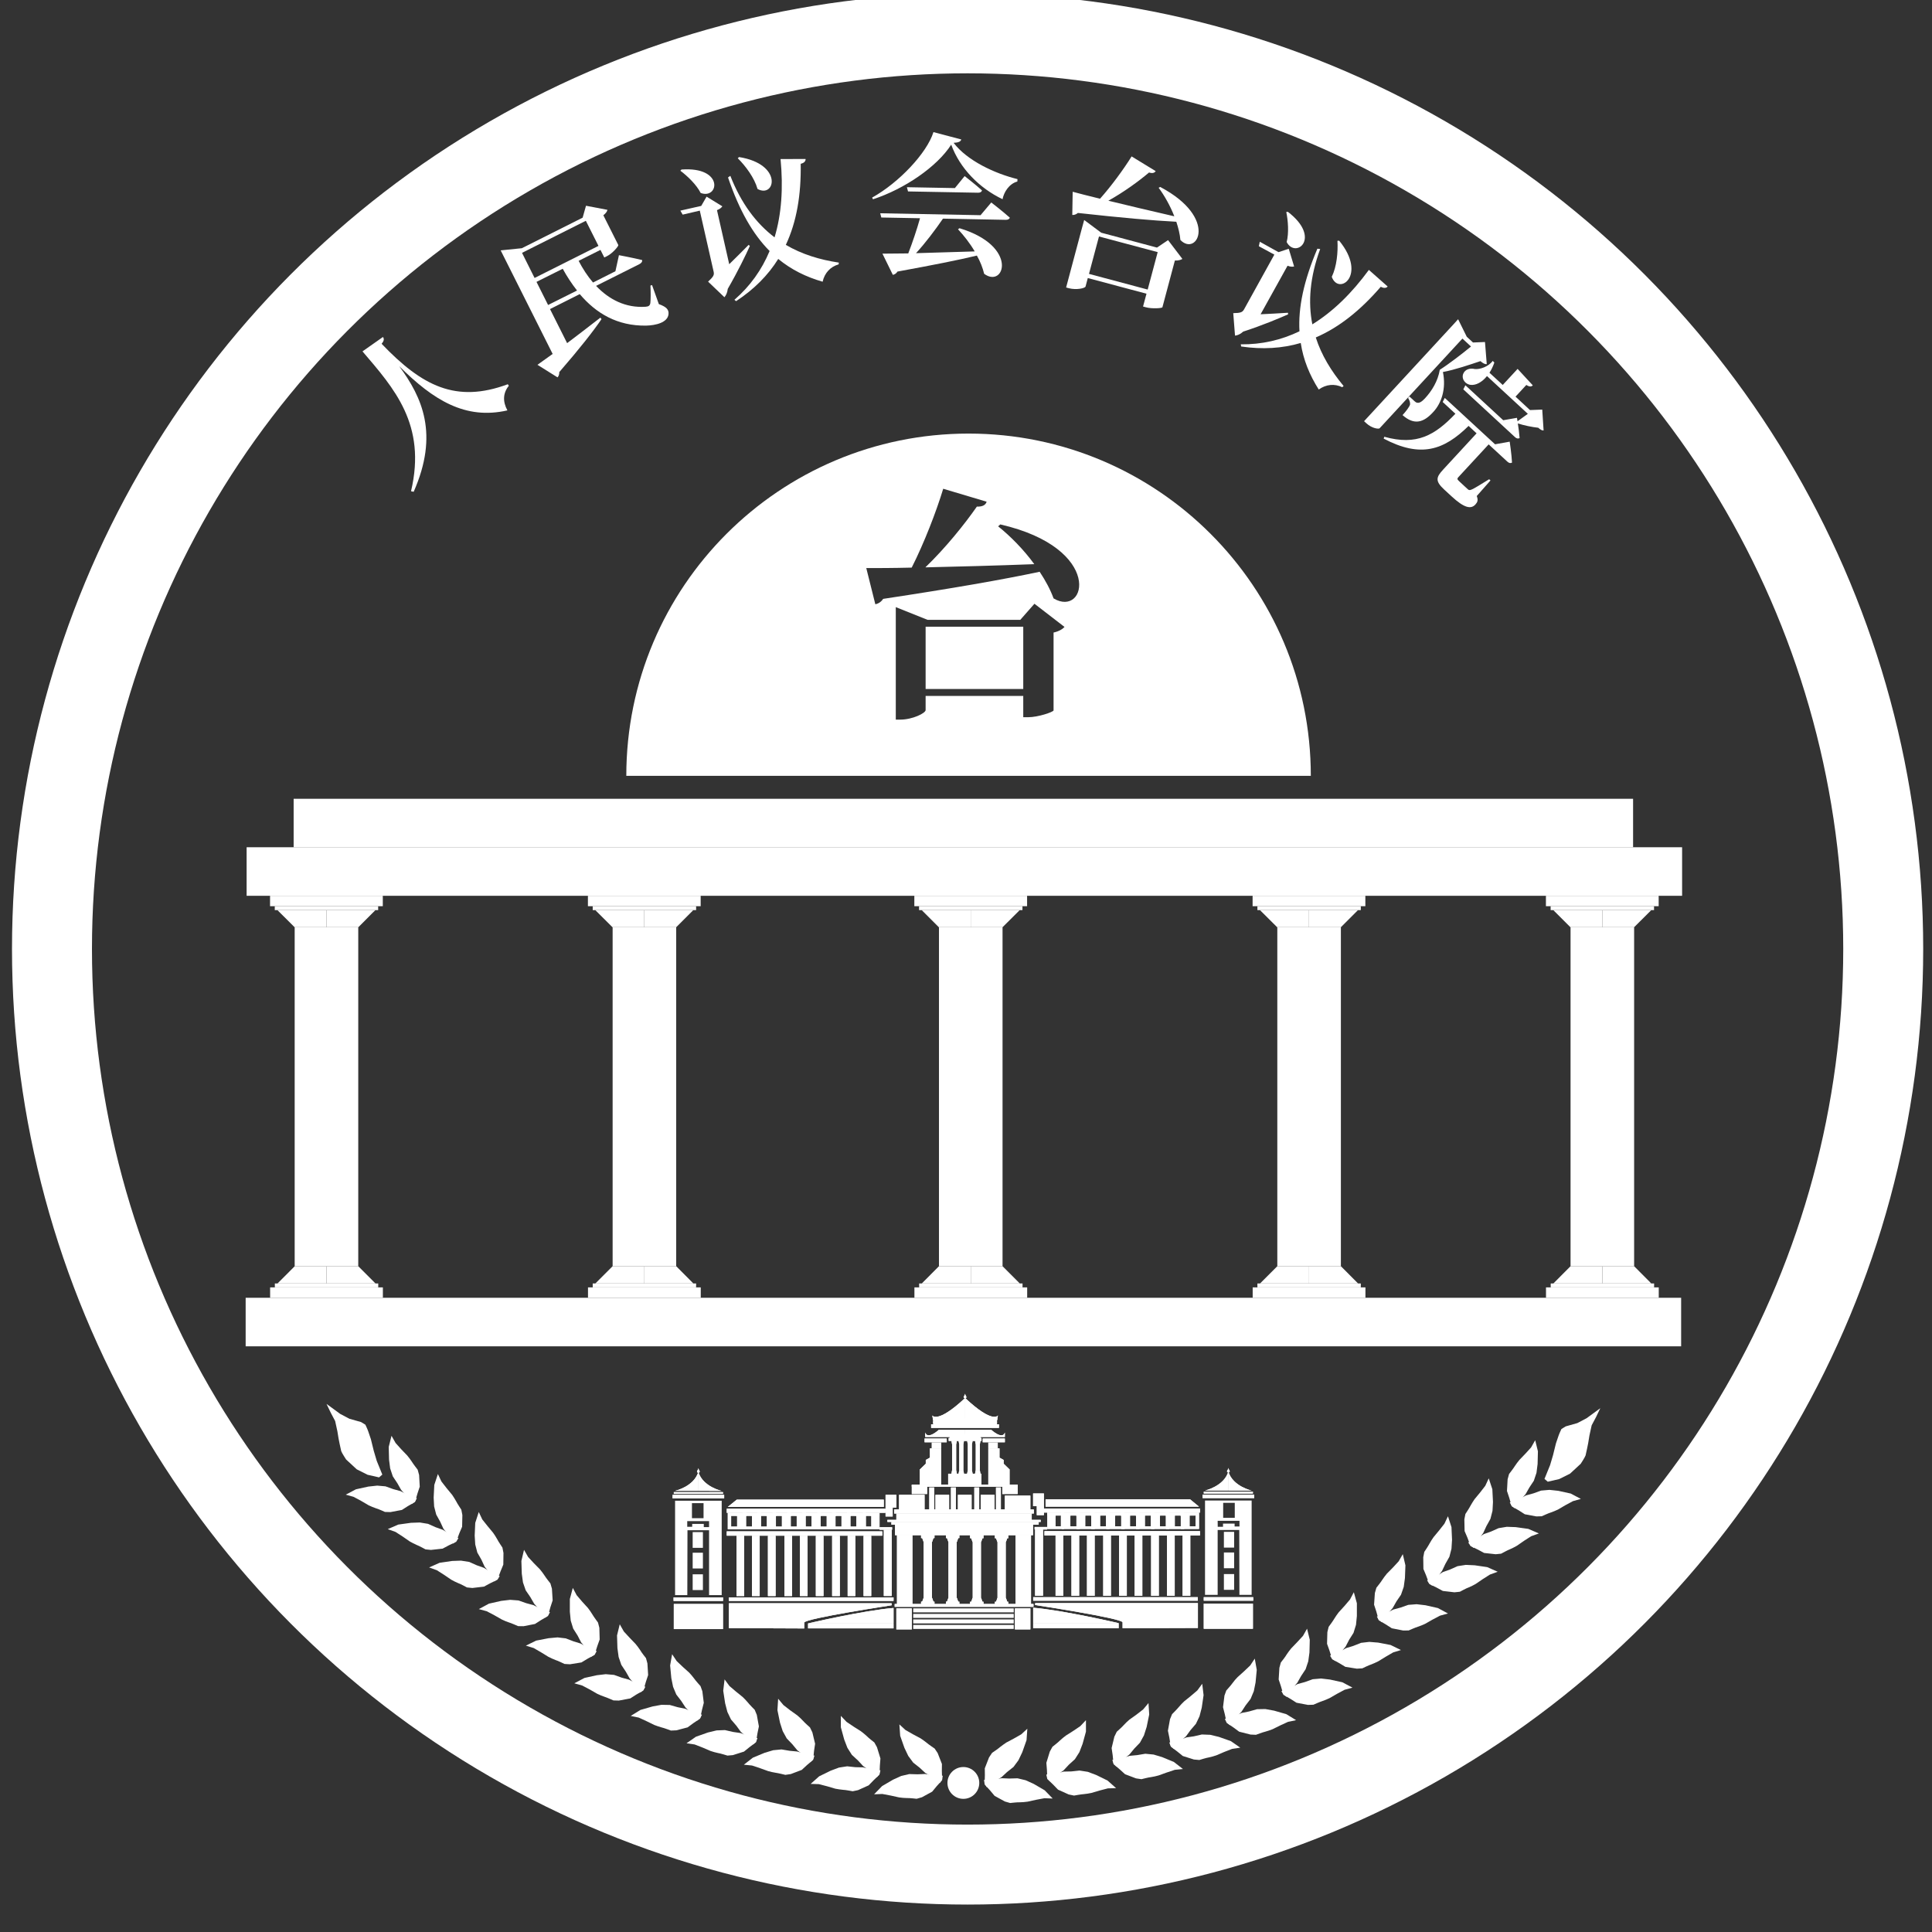 <?xml version="1.0" encoding="utf-8"?>
<!-- Generator: Adobe Illustrator 25.1.0, SVG Export Plug-In . SVG Version: 6.00 Build 0)  -->
<svg version="1.1" id="레이어_1" xmlns="http://www.w3.org/2000/svg" xmlns:xlink="http://www.w3.org/1999/xlink" x="0px"
	 y="0px" viewBox="0 0 2416 2416" style="enable-background:new 0 0 2416 2416;" xml:space="preserve">
<rect x="0" y="0" width="2416" height="2416" fill="#333333" stroke="none"/>
<style type="text/css">
	.st0{fill:none;stroke:#FFFFFF;stroke-width:100;stroke-miterlimit:10;}
	.st1{fill:#FFFFFF;}
	.st2{fill:#FFFFFF;stroke:#FFFFFF;stroke-width:3;stroke-miterlimit:10;}
</style>
<circle class="st0" cx="1210" cy="1186.7" r="1145"/>
<rect x="368.5" y="1159.5" class="st1" width="79.5" height="424"/>
<polyline class="st1" points="368.4,1159.5 346.9,1138.1 408.2,1138.1 408.2,1159.5 368.4,1159.5 "/>
<polyline class="st1" points="448.1,1159.5 469.5,1138.1 408.2,1138.1 408.2,1159.5 448.1,1159.5 "/>
<rect x="343.6" y="1133.2" class="st1" width="129.3" height="4.9"/>
<rect x="337.7" y="1120.2" class="st1" width="141" height="13"/>
<polyline class="st1" points="368.5,1583.5 347,1605 408.3,1605 408.3,1583.5 368.5,1583.5 "/>
<polyline class="st1" points="448.1,1583.5 469.6,1605 408.3,1605 408.3,1583.5 448.1,1583.5 "/>
<rect x="343.7" y="1605" class="st1" width="129.3" height="4.9"/>
<rect x="337.8" y="1609.9" class="st1" width="141" height="13"/>
<rect x="766.1" y="1159.5" class="st1" width="79.5" height="424"/>
<polyline class="st1" points="765.9,1159.5 744.4,1138.1 805.7,1138.1 805.7,1159.5 765.9,1159.5 "/>
<polyline class="st1" points="845.6,1159.5 867,1138.1 805.7,1138.1 805.7,1159.5 845.6,1159.5 "/>
<rect x="741.2" y="1133.2" class="st1" width="129.3" height="4.9"/>
<rect x="735.2" y="1120.2" class="st1" width="141" height="13"/>
<polyline class="st1" points="766,1583.5 744.5,1605 805.8,1605 805.8,1583.5 766,1583.5 "/>
<polyline class="st1" points="845.7,1583.5 867.1,1605 805.8,1605 805.8,1583.5 845.7,1583.5 "/>
<rect x="741.2" y="1605" class="st1" width="129.3" height="4.9"/>
<rect x="735.3" y="1609.9" class="st1" width="141" height="13"/>
<rect x="1597.3" y="1159.5" class="st1" width="79.5" height="424"/>
<polyline class="st1" points="1597.1,1159.5 1575.6,1138.1 1636.9,1138.1 1636.9,1159.5 1597.1,1159.5 "/>
<polyline class="st1" points="1676.8,1159.5 1698.2,1138.1 1636.9,1138.1 1636.9,1159.5 1676.8,1159.5 "/>
<rect x="1572.4" y="1133.2" class="st1" width="129.3" height="4.9"/>
<rect x="1566.4" y="1120.2" class="st1" width="141" height="13"/>
<polyline class="st1" points="1597.2,1583.5 1575.7,1605 1637,1605 1637,1583.5 1597.2,1583.5 "/>
<polyline class="st1" points="1676.9,1583.5 1698.3,1605 1637,1605 1637,1583.5 1676.9,1583.5 "/>
<rect x="1572.4" y="1605" class="st1" width="129.3" height="4.9"/>
<rect x="1566.5" y="1609.9" class="st1" width="141" height="13"/>
<rect x="1964" y="1159.5" class="st1" width="79.5" height="424"/>
<polyline class="st1" points="1963.8,1159.5 1942.4,1138.1 2003.7,1138.1 2003.7,1159.5 1963.8,1159.5 "/>
<polyline class="st1" points="2043.5,1159.5 2065,1138.1 2003.7,1138.1 2003.7,1159.5 2043.5,1159.5 "/>
<rect x="1939.1" y="1133.2" class="st1" width="129.3" height="4.9"/>
<rect x="1933.2" y="1120.2" class="st1" width="141" height="13"/>
<polyline class="st1" points="1963.9,1583.5 1942.5,1605 2003.8,1605 2003.8,1583.5 1963.9,1583.5 "/>
<polyline class="st1" points="2043.6,1583.5 2065,1605 2003.8,1605 2003.8,1583.5 2043.6,1583.5 "/>
<rect x="1939.2" y="1605" class="st1" width="129.3" height="4.9"/>
<rect x="1933.3" y="1609.9" class="st1" width="141" height="13"/>
<rect x="1174.2" y="1159.5" class="st1" width="79.5" height="424"/>
<polyline class="st1" points="1174,1159.5 1152.6,1138.1 1213.9,1138.1 1213.9,1159.5 1174,1159.5 "/>
<polyline class="st1" points="1253.7,1159.5 1275.2,1138.1 1213.9,1138.1 1213.9,1159.5 1253.7,1159.5 "/>
<rect x="1149.3" y="1133.2" class="st1" width="129.3" height="4.9"/>
<rect x="1143.4" y="1120.2" class="st1" width="141" height="13"/>
<polyline class="st1" points="1174.1,1583.5 1152.7,1605 1214,1605 1214,1583.5 1174.1,1583.5 "/>
<polyline class="st1" points="1253.8,1583.5 1275.3,1605 1214,1605 1214,1583.5 1253.8,1583.5 "/>
<rect x="1149.4" y="1605" class="st1" width="129.3" height="4.9"/>
<rect x="1143.5" y="1609.9" class="st1" width="141" height="13"/>
<rect x="308.4" y="1059.5" class="st1" width="1795.1" height="60.7"/>
<rect x="307.2" y="1622.9" class="st1" width="1795.1" height="60.7"/>
<rect x="367.2" y="998.9" class="st1" width="1675" height="60.7"/>
<circle class="st1" cx="1204.7" cy="2229.6" r="19.9"/>
<path class="st1" d="M1178.1,2226.2l-6.7,7.4l-5.7,6.9l-12.8,7l-6.6,1.9c0,0-9.5-1.1-12.2-0.9c-3.2-0.1-6.5-0.3-9.7-0.8l-10.4-2.3
	l-10.6-2l-10.3,0.4l10-10.3l13.7-8l10.1-4.6l10.2-2.4l10.3,0.3l9.5-0.4l8.9,1.5l7,0.9l6.1-0.3L1178.1,2226.2z"/>
<path class="st1" d="M1178.1,2224.8l-0.3-10l0.1-8.9l-5.3-13.6l-3.8-5.7c0,0-8-5.4-9.9-7.2c-2.5-2-5.2-3.9-7.9-5.7l-9.4-5l-9.3-5.3
	l-7.6-7l1,14.3l5.3,15l4.8,10.1l6.2,8.4l8.1,6.4l7,6.5l7.8,4.6l5.9,3.8l4.5,4.2L1178.1,2224.8z"/>
<path class="st1" d="M1099.7,2219.3l-7.2,6.9l-6.2,6.4l-13.3,6l-6.7,1.4c0,0-9.4-1.8-12.1-1.8c-3.2-0.3-6.4-0.8-9.6-1.4l-10.2-3
	l-10.4-2.7l-10.3-0.3l10.7-9.5l14.3-7l10.4-3.9l10.3-1.6l10.2,1.1l9.6,0.2l8.8,2.1l6.9,1.5l6.1,0.1L1099.7,2219.3z"/>
<path class="st1" d="M1099.9,2217.9l0.4-10l0.7-8.9l-4.3-14l-3.3-6c0,0-7.6-5.9-9.4-7.9c-2.4-2.2-4.9-4.3-7.5-6.2l-9-5.7l-8.9-6
	l-7.1-7.5v14.3l4.2,15.3l4,10.4l5.6,8.8l7.6,7l6.5,7l7.4,5.2l5.7,4.2l4.2,4.5L1099.9,2217.9z"/>
<path class="st1" d="M1016.8,2200.8l-7.7,6.5l-6.5,6l-13.7,5.2l-6.8,1c0,0-9.3-2.3-12-2.6c-3.2-0.5-6.4-1.2-9.5-2.1l-10-3.6
	l-10.2-3.4l-10.2-1l11.3-8.8l14.7-6.1l10.7-3.2l10.4-1l10.1,1.7l9.5,0.9l8.7,2.7l6.8,1.9l6.1,0.5L1016.8,2200.8z"/>
<path class="st1" d="M1017,2199.4l1-10l1.3-8.8l-3.4-14.2l-3-6.2c0,0-7.2-6.4-8.9-8.5c-2.2-2.4-4.6-4.6-7.1-6.7l-8.7-6.2l-8.5-6.6
	l-6.6-7.9l-0.9,14.3l3.2,15.6l3.4,10.6l5,9.1l7.1,7.4l6.1,7.4l7.1,5.6l5.4,4.6l3.9,4.7L1017,2199.4z"/>
<path class="st1" d="M945.3,2178.8l-8,6l-6.9,5.6l-13.9,4.4l-6.8,0.6c0,0-9.2-2.9-11.8-3.2c-3.2-0.7-6.3-1.5-9.4-2.6l-9.8-4.2
	l-10-3.9l-10.2-1.5l11.8-8.2l15-5.3l10.8-2.6l10.4-0.4l10,2.3l9.5,1.4l8.5,3.2l6.7,2.2l6,0.9L945.3,2178.8z"/>
<path class="st1" d="M945.6,2177.5l1.6-9.9l1.8-8.7l-2.6-14.4l-2.6-6.3c0,0-6.8-6.8-8.4-9c-2.1-2.5-4.3-4.8-6.7-7.1l-8.3-6.7l-8.2-7
	l-6.1-8.3l-1.7,14.2l2.4,15.7l2.8,10.8l4.5,9.4l6.7,7.8l5.6,7.7l6.8,6l5.1,4.9l3.6,4.9L945.6,2177.5z"/>
<path class="st1" d="M875.4,2149.2l-8.3,5.6l-7.2,5.3l-14.1,3.7l-6.8,0.3c0,0-9-3.4-11.6-3.9c-3.1-0.9-6.2-1.9-9.2-3.1l-9.6-4.7
	l-9.8-4.5l-10.1-2.1l12.2-7.5l15.3-4.4l11-2l10.4,0.2l9.9,2.8l9.4,1.9l8.3,3.6l6.6,2.6l6,1.2L875.4,2149.2z"/>
<path class="st1" d="M875.8,2147.8l2.1-9.8l2.2-8.6l-1.8-14.5l-2.3-6.4c0,0-6.4-7.1-7.9-9.4c-1.9-2.6-4-5-6.2-7.4l-7.9-7.1l-7.8-7.4
	l-5.7-8.6l-2.5,14.1l1.5,15.8l2.2,10.9l4,9.6l6.3,8.2l5.2,8l6.4,6.4l4.8,5.1l3.3,5.1L875.8,2147.8z"/>
<path class="st1" d="M804.4,2114.1l-8.7,5l-7.5,4.8l-14.3,2.7l-6.8-0.2c0,0-8.8-3.9-11.3-4.6c-3.1-1.1-6.1-2.3-9-3.7l-9.2-5.3
	l-9.5-5l-9.9-2.8l12.7-6.7l15.5-3.4l11.1-1.3l10.4,0.9l9.7,3.5l9.2,2.5l8,4.2l6.4,3l5.9,1.6L804.4,2114.1z"/>
<path class="st1" d="M804.9,2112.7l2.8-9.6l2.8-8.4l-0.9-14.6l-1.8-6.6c0,0-6-7.5-7.2-9.9c-1.8-2.7-3.7-5.3-5.8-7.8l-7.4-7.7
	l-7.3-7.9l-5.1-9l-3.4,13.9l0.5,15.9l1.5,11.1l3.4,9.9l5.7,8.6l4.7,8.3l6,6.8l4.5,5.5l3,5.3L804.9,2112.7z"/>
<path class="st1" d="M743.5,2069.5l-8.8,4.8l-7.6,4.6l-14.4,2.3l-6.8-0.4c0,0-8.6-4.2-11.2-4.9c-3-1.2-6-2.5-8.9-4l-9.1-5.6
	l-9.3-5.4l-9.8-3l12.9-6.3l15.6-3l11.1-1l10.3,1.2l9.6,3.7l9.1,2.8l7.9,4.4l6.3,3.2l5.8,1.8L743.5,2069.5z"/>
<path class="st1" d="M743.9,2068.2l3-9.6l3-8.4l-0.4-14.6l-1.7-6.6c0,0-5.7-7.7-7-10.1c-1.7-2.8-3.5-5.4-5.5-8l-7.2-7.9l-7-8.2
	l-4.8-9.1l-3.7,13.9v15.9l1.1,11.1l3.1,10l5.5,8.7l4.4,8.5l5.8,7l4.3,5.6l2.8,5.4L743.9,2068.2z"/>
<path class="st1" d="M685.2,2020.9l-8.7,5.1l-7.5,4.8l-14.3,2.8l-6.8-0.1c0,0-8.8-3.9-11.4-4.6c-3.1-1-6.1-2.3-9-3.7l-9.3-5.3
	l-9.5-5l-9.9-2.7l12.6-6.8l15.5-3.5l11.1-1.3l10.4,0.8l9.7,3.4l9.2,2.5l8.1,4.1l6.4,3l5.9,1.6L685.2,2020.9z"/>
<path class="st1" d="M685.6,2019.5l2.7-9.7l2.8-8.5l-0.9-14.6l-1.9-6.6c0,0-6-7.5-7.3-9.8c-1.8-2.7-3.7-5.3-5.8-7.8l-7.5-7.6
	l-7.3-7.9l-5.1-8.9L652,1952l0.5,15.9l1.5,11l3.4,9.8l5.8,8.5l4.8,8.3l6,6.8l4.5,5.4l3,5.3L685.6,2019.5z"/>
<path class="st1" d="M622,1975.5l-9,4.4l-7.8,4.2l-14.5,1.7l-6.8-0.7c0,0-8.4-4.6-11-5.4c-3-1.3-5.9-2.7-8.7-4.3l-8.8-6l-9.1-5.8
	l-9.7-3.5l13.1-5.8l15.7-2.3l11.1-0.4l10.3,1.6l9.4,4.2l9,3.2l7.7,4.8l6.2,3.5l5.8,2L622,1975.5z"/>
<path class="st1" d="M622.5,1974.2l3.5-9.4l3.4-8.2l0.2-14.6l-1.3-6.7c0,0-5.4-8-6.5-10.4c-1.6-2.8-3.3-5.6-5.2-8.2l-6.8-8.2
	l-6.7-8.4l-4.4-9.3l-4.4,13.6l-0.7,15.9l0.7,11.1l2.6,10.1l5.1,8.9l4,8.7l5.5,7.2l4.1,5.8l2.6,5.5L622.5,1974.2z"/>
<path class="st1" d="M570.4,1928.1l-9,4.3l-7.9,4.2l-14.6,1.6l-6.8-0.7c0,0-8.4-4.6-11-5.5c-3-1.3-5.9-2.8-8.7-4.4l-8.8-6.1l-9-5.8
	l-9.7-3.5l13.2-5.7l15.8-2.2l11.1-0.4l10.3,1.7l9.4,4.2l9,3.2l7.7,4.8l6.1,3.5l5.8,2.1L570.4,1928.1z"/>
<path class="st1" d="M570.9,1926.8l3.5-9.4l3.5-8.2l0.3-14.6l-1.3-6.7c0,0-5.3-8-6.4-10.4c-1.6-2.8-3.3-5.6-5.1-8.2l-6.8-8.2
	l-6.6-8.5l-4.4-9.3l-4.5,13.6l-0.8,15.9l0.6,11.1l2.6,10.1l5,9l4,8.7l5.5,7.2l4,5.8l2.6,5.6L570.9,1926.8z"/>
<path class="st1" d="M518.8,1878.4l-8.7,5l-7.5,4.8l-14.4,2.7l-6.8-0.2c0,0-8.8-4-11.4-4.6c-3.1-1.1-6.1-2.3-9-3.7l-9.2-5.4
	l-9.5-5.1l-9.9-2.8l12.7-6.7l15.5-3.4l11.1-1.2l10.4,0.9l9.7,3.5l9.2,2.5l8,4.2l6.4,3l5.9,1.6L518.8,1878.4z"/>
<path class="st1" d="M519.3,1877.1l2.8-9.6l2.8-8.4l-0.8-14.6l-1.8-6.6c0,0-5.9-7.6-7.2-9.9c-1.8-2.7-3.7-5.3-5.8-7.8l-7.4-7.7
	l-7.2-8l-5.1-9l-3.5,13.9l0.4,15.9l1.4,11l3.3,9.9l5.7,8.6l4.7,8.3l6,6.8l4.5,5.5l3,5.3L519.3,1877.1z"/>
<path class="st1" d="M459.6,1844.2l-13.5-6.8l-13.3-12.3c0,0-5.4-8.2-6.1-10.5s-3.3-15.6-3.3-15.6l-1.5-9.2l-2.8-12.8l-5.4-10.2
	l-5.4-11.2l17.1,12.5l11.6,6.1l14.5,4.1l5.4,3.3c0,0,2.9,6.1,3.6,8.4s3.3,9.7,3.3,9.7l3.6,14.6l3.7,12.5l7,17.2l-4.1,3.5
	L459.6,1844.2z"/>
<path class="st1" d="M1231.4,2231.6l6.7,7.4l5.7,6.8l12.8,7l6.6,1.9c0,0,9.5-1.1,12.2-0.9c3.2-0.1,6.5-0.3,9.7-0.8l10.4-2.3l10.6-2
	l10.3,0.4l-10-10.3l-13.7-8l-10.2-4.6l-10.1-2.4l-10.3,0.3l-9.6-0.4l-8.9,1.5l-7,0.9l-6.1-0.3L1231.4,2231.6z"/>
<path class="st1" d="M1231.3,2230.2l0.3-10l-0.1-8.9l5.3-13.6l3.8-5.7c0,0,8-5.4,9.9-7.2c2.5-2,5.2-3.9,7.9-5.7l9.4-5l9.3-5.3l7.6-7
	l-1,14.3l-5.3,15l-4.8,10.1l-6.2,8.4l-8.1,6.4l-7,6.5l-7.8,4.6l-5.9,3.8l-4.5,4.2L1231.3,2230.2z"/>
<path class="st1" d="M1309.7,2224.7l7.2,6.9l6.2,6.4l13.3,6l6.7,1.4c0,0,9.4-1.7,12.1-1.8c3.2-0.3,6.4-0.8,9.6-1.5l10.2-3l10.4-2.7
	l10.3-0.3l-10.7-9.5l-14.3-7l-10.4-3.9l-10.3-1.6l-10.2,1.1l-9.6,0.2l-8.8,2.1l-6.9,1.4l-6.1,0.2L1309.7,2224.7z"/>
<path class="st1" d="M1309.6,2223.3l-0.4-10l-0.7-8.9l4.3-14l3.3-6c0,0,7.6-5.9,9.4-7.9c2.4-2.2,4.9-4.3,7.5-6.2l9-5.7l8.9-6
	l7.1-7.5v14.3l-4.2,15.3l-4,10.4l-5.6,8.8l-7.6,6.9l-6.5,7l-7.4,5.2l-5.6,4.2l-4.2,4.5L1309.6,2223.3z"/>
<path class="st1" d="M1392.6,2206.2l7.7,6.5l6.6,6l13.7,5.2l6.8,1c0,0,9.3-2.4,12-2.6c3.2-0.5,6.4-1.2,9.5-2.1l10-3.6l10.2-3.4
	l10.2-1l-11.3-8.8l-14.7-6.1l-10.7-3.2l-10.4-1l-10.1,1.7l-9.5,0.9l-8.7,2.7l-6.8,1.9l-6.1,0.5L1392.6,2206.2z"/>
<path class="st1" d="M1392.4,2204.8l-1-10l-1.3-8.8l3.4-14.2l3-6.2c0,0,7.2-6.4,8.9-8.5c2.2-2.4,4.5-4.6,7-6.7l8.7-6.2l8.5-6.6
	l6.6-7.9l0.9,14.3l-3.2,15.6l-3.4,10.6l-5,9.1l-7.1,7.4l-6.1,7.4l-7.1,5.6l-5.4,4.6l-3.9,4.7L1392.4,2204.8z"/>
<path class="st1" d="M1464.2,2184.3l8,6l6.9,5.6l13.9,4.4l6.8,0.6c0,0,9.2-2.9,11.8-3.2c3.2-0.7,6.3-1.5,9.4-2.6l9.8-4.2l10-3.9
	l10.2-1.5l-11.8-8.2l-15-5.3l-10.8-2.6l-10.4-0.4l-10,2.3l-9.5,1.4l-8.5,3.2l-6.7,2.2l-6.1,0.9L1464.2,2184.3z"/>
<path class="st1" d="M1463.9,2182.9l-1.6-9.9l-1.8-8.7l2.6-14.4l2.6-6.3c0,0,6.8-6.8,8.4-8.9c2.1-2.5,4.3-4.8,6.7-7.1l8.3-6.7l8.2-7
	l6.1-8.3l1.7,14.2l-2.3,15.7l-2.8,10.8l-4.5,9.4l-6.7,7.8l-5.6,7.7l-6.8,6l-5.1,4.9l-3.6,4.9L1463.9,2182.9z"/>
<path class="st1" d="M1534.1,2154.6l8.3,5.6l7.2,5.3l14.2,3.6l6.8,0.3c0,0,9-3.4,11.6-3.9c3.1-0.9,6.2-1.9,9.2-3.1l9.5-4.7l9.8-4.5
	l10.1-2.1l-12.2-7.5l-15.3-4.4l-11-2l-10.4,0.2l-9.9,2.8l-9.4,1.9l-8.3,3.6l-6.6,2.6l-6,1.2L1534.1,2154.6z"/>
<path class="st1" d="M1533.7,2153.3l-2.1-9.8l-2.2-8.6l1.8-14.5l2.3-6.4c0,0,6.4-7.1,7.9-9.4c1.9-2.6,4-5.1,6.3-7.4l7.9-7.1l7.8-7.4
	l5.7-8.6l2.5,14.1l-1.5,15.8l-2.2,10.9l-4,9.6l-6.3,8.2l-5.2,8l-6.4,6.4l-4.8,5.2l-3.3,5.1L1533.7,2153.3z"/>
<path class="st1" d="M1605.1,2119.5l8.7,5l7.5,4.8l14.3,2.7l6.8-0.2c0,0,8.8-3.9,11.3-4.6c3.1-1.1,6.1-2.3,9-3.7l9.2-5.3l9.5-5.1
	l9.9-2.7l-12.7-6.7l-15.5-3.4l-11.1-1.3l-10.4,0.9l-9.7,3.5l-9.2,2.5l-8,4.2l-6.4,3l-5.9,1.6L1605.1,2119.5z"/>
<path class="st1" d="M1604.6,2118.2l-2.8-9.6l-2.8-8.4l0.9-14.6l1.8-6.6c0,0,6-7.5,7.2-9.9c1.8-2.7,3.7-5.3,5.8-7.8l7.4-7.7l7.3-7.9
	l5.1-9l3.4,13.9l-0.4,15.9l-1.5,11l-3.3,9.9l-5.7,8.6l-4.7,8.3l-6,6.8l-4.5,5.5l-3,5.3L1604.6,2118.2z"/>
<path class="st1" d="M1666,2075l8.8,4.8l7.6,4.6l14.4,2.3l6.8-0.4c0,0,8.6-4.2,11.2-4.9c3-1.2,6-2.5,8.9-4l9.1-5.6l9.3-5.4l9.8-3
	l-12.9-6.3l-15.6-3l-11.1-0.9l-10.3,1.2l-9.6,3.8l-9.1,2.8l-7.9,4.4l-6.3,3.2l-5.9,1.8L1666,2075z"/>
<path class="st1" d="M1665.5,2073.6l-3-9.6l-3-8.4l0.4-14.6l1.6-6.6c0,0,5.7-7.7,7-10.1c1.7-2.8,3.5-5.4,5.5-8l7.2-7.9l7-8.2
	l4.8-9.1l3.8,13.8v15.9l-1.1,11.1l-3.1,10l-5.5,8.7l-4.4,8.5l-5.8,7l-4.3,5.6l-2.8,5.4L1665.5,2073.6z"/>
<path class="st1" d="M1724.3,2026.3l8.7,5.1l7.5,4.8l14.3,2.8l6.8-0.1c0,0,8.8-3.9,11.4-4.6c3.1-1,6.1-2.3,9-3.6l9.3-5.3l9.5-5
	l9.9-2.7l-12.6-6.8l-15.5-3.5l-11.1-1.3l-10.4,0.8l-9.7,3.4l-9.2,2.5l-8.1,4.1l-6.4,3l-5.9,1.6L1724.3,2026.3z"/>
<path class="st1" d="M1723.8,2024.9l-2.7-9.7l-2.8-8.5l1-14.6l1.9-6.6c0,0,6-7.5,7.3-9.8c1.8-2.7,3.7-5.3,5.8-7.8l7.5-7.6l7.3-7.9
	l5.1-8.9l3.3,14l-0.6,15.9l-1.5,11l-3.4,9.8l-5.8,8.5l-4.7,8.3l-6.1,6.8l-4.5,5.4l-3,5.3L1723.8,2024.9z"/>
<path class="st1" d="M1787.5,1980.9l9,4.4l7.8,4.2l14.5,1.7l6.8-0.7c0,0,8.4-4.6,11-5.4c3-1.3,5.9-2.7,8.7-4.3l8.8-6l9.1-5.8
	l9.7-3.5l-13.1-5.8l-15.7-2.3l-11.1-0.5l-10.3,1.6l-9.4,4.2l-9,3.2l-7.7,4.8l-6.2,3.5l-5.8,2L1787.5,1980.9z"/>
<path class="st1" d="M1786.9,1979.6l-3.5-9.4l-3.4-8.2l-0.2-14.6l1.3-6.7c0,0,5.4-8,6.5-10.4c1.6-2.8,3.3-5.6,5.2-8.2l6.8-8.2
	l6.7-8.5l4.4-9.3l4.4,13.6l0.7,15.9l-0.7,11.1l-2.6,10.1l-5.1,9l-4.1,8.7l-5.5,7.2l-4.1,5.8l-2.6,5.6L1786.9,1979.6z"/>
<path class="st1" d="M1839.1,1933.5l9,4.3l7.8,4.2l14.5,1.6l6.8-0.7c0,0,8.4-4.6,11-5.5c3-1.3,5.9-2.8,8.7-4.4l8.8-6.1l9-5.8
	l9.7-3.5l-13.2-5.7l-15.8-2.2l-11.1-0.4l-10.3,1.7l-9.4,4.2l-9,3.2l-7.7,4.8l-6.1,3.5l-5.8,2.1L1839.1,1933.5z"/>
<path class="st1" d="M1838.5,1932.2l-3.5-9.4l-3.5-8.2l-0.3-14.6l1.3-6.7c0,0,5.3-8,6.4-10.4c1.6-2.8,3.3-5.6,5.1-8.2l6.8-8.2
	l6.6-8.5l4.3-9.3l4.5,13.6l0.8,15.9l-0.6,11.1l-2.6,10.1l-5,9l-4,8.7l-5.4,7.2l-4,5.8l-2.6,5.6L1838.5,1932.2z"/>
<path class="st1" d="M1890.6,1883.8l8.7,5l7.5,4.8l14.4,2.7l6.8-0.2c0,0,8.7-4,11.3-4.7c3.1-1.1,6.1-2.3,9-3.7l9.2-5.4l9.5-5.1
	l9.9-2.8l-12.7-6.7l-15.5-3.4l-11.1-1.2l-10.4,0.9l-9.7,3.5l-9.2,2.5l-8,4.2l-6.4,3l-5.9,1.6L1890.6,1883.8z"/>
<path class="st1" d="M1890.1,1882.5l-2.8-9.6l-2.8-8.4l0.8-14.6l1.8-6.6c0,0,5.9-7.6,7.2-9.9c1.8-2.7,3.7-5.3,5.8-7.8l7.4-7.7
	l7.2-7.9l5.1-9l3.4,13.9l-0.4,15.9l-1.4,11l-3.3,9.9l-5.7,8.6l-4.7,8.3l-6,6.8l-4.5,5.5l-3,5.3L1890.1,1882.5z"/>
<path class="st1" d="M1949.8,1849.6l13.6-6.8l13.3-12.3c0,0,5.4-8.2,6.1-10.5s3.3-15.6,3.3-15.6l1.5-9.2l2.8-12.8l5.4-10.2l5.4-11.2
	l-17.1,12.5l-11.6,6.1l-14.5,4.1l-5.4,3.3c0,0-2.9,6.1-3.6,8.4s-3.3,9.7-3.3,9.7l-3.6,14.6l-3.7,12.5l-7,17.2l4.1,3.5L1949.8,1849.6
	z"/>
<path class="st1" d="M1165.8,1770c0,0,6.1,11,41.1-21.8v28h-40L1165.8,1770z"/>
<path class="st1" d="M1247.9,1770c0,0-6.1,11-41-21.8v28h40L1247.9,1770z"/>
<rect x="1166.8" y="1777.4" class="st1" width="80" height="2.4"/>
<rect x="1164.4" y="1781.1" class="st1" width="84.8" height="4.5"/>
<path class="st1" d="M1173.8,1788.2c0,0-13.7,12.6-16.8,3.2v5.6h49.8v-8.9h-33V1788.2z"/>
<path class="st1" d="M1239.8,1788.2c0,0,13.7,12.6,16.8,3.2v5.6h-49.8v-8.9h33V1788.2z"/>
<rect x="1189.1" y="1794.8" class="st2" width="35.5" height="5"/>
<polygon class="st1" points="1204.7,1806.3 1199.6,1806.3 1198.7,1801.8 1205.5,1801.8 "/>
<rect x="1199.6" y="1806.3" class="st1" width="5.1" height="32.2"/>
<polygon class="st1" points="1215.4,1806.3 1210.3,1806.3 1209.4,1801.8 1216.3,1801.8 "/>
<rect x="1210.3" y="1806.3" class="st1" width="5.1" height="32.2"/>
<polygon class="st1" points="1225.3,1806.3 1220.2,1806.3 1219.3,1801.8 1226.1,1801.8 "/>
<rect x="1220.2" y="1806.3" class="st1" width="5.1" height="32.2"/>
<rect x="1186.3" y="1798.2" class="st1" width="41.1" height="3.7"/>
<rect x="1156.2" y="1798.9" class="st1" width="27.7" height="4.7"/>
<rect x="1228.9" y="1798.9" class="st1" width="27.7" height="4.7"/>
<rect x="1150.3" y="1837.6" class="st1" width="21.9" height="19.2"/>
<polyline class="st1" points="1150.3,1837.6 1157.7,1830.4 1157.7,1825.7 1162.9,1822.8 1162.9,1811.2 1173.7,1811.2 1176.9,1811.2 
	1176.9,1856.8 1172.2,1856.8 "/>
<rect x="1240.6" y="1837.6" class="st1" width="21.9" height="19.2"/>
<polyline class="st1" points="1262.5,1837.6 1255.1,1830.4 1255.1,1825.7 1249.9,1822.8 1249.9,1811.2 1239.1,1811.2 1235.9,1811.2 
	1235.9,1856.8 1240.6,1856.8 "/>
<polygon class="st1" points="1204.7,1838.4 1199.6,1838.4 1198.7,1842.9 1205.5,1842.9 "/>
<polygon class="st1" points="1215.4,1838.4 1210.3,1838.4 1209.4,1842.9 1216.3,1842.9 "/>
<polygon class="st1" points="1225.3,1838.4 1220.2,1838.4 1219.3,1842.9 1226.1,1842.9 "/>
<rect x="1185.7" y="1842.9" class="st1" width="41.6" height="13.9"/>
<rect x="1162.1" y="1860.1" class="st1" width="6.1" height="29.8"/>
<rect x="1189.2" y="1860.1" class="st1" width="6.1" height="29.8"/>
<rect x="1218.4" y="1860.1" class="st1" width="6.1" height="29.8"/>
<rect x="1245.5" y="1860.1" class="st1" width="6.1" height="29.8"/>
<rect x="1124.3" y="1869.3" class="st1" width="31.9" height="19.6"/>
<rect x="1256.6" y="1870.3" class="st1" width="31.9" height="19.6"/>
<polygon class="st1" points="1140.2,1856.8 1272.6,1856.8 1272.6,1868.3 1257.7,1868.3 1253.4,1868.3 1253.4,1858.9 1140.2,1858.9 
	"/>
<polygon class="st1" points="1272.6,1856.8 1140.2,1856.8 1140.2,1868.3 1155.2,1868.3 1159.4,1868.3 1159.4,1858.9 1272.6,1858.9 
	"/>
<rect x="1169.8" y="1869.3" class="st1" width="17.1" height="20.6"/>
<rect x="1197.9" y="1869.3" class="st1" width="17.1" height="20.6"/>
<rect x="1226.5" y="1869.3" class="st1" width="17.1" height="20.6"/>
<rect x="1118.2" y="1887.6" class="st1" width="174.6" height="5.1"/>
<rect x="1109.7" y="1900.6" class="st1" width="191.7" height="2.6"/>
<rect x="1120.9" y="1892.7" class="st1" width="169.3" height="8.7"/>
<rect x="1114.7" y="1903.2" class="st1" width="184.2" height="3.4"/>
<rect x="1119.3" y="1905.2" class="st1" width="172.5" height="14.6"/>
<polygon class="st1" points="1165.7,1928.1 1154.9,1928.1 1153,1922.7 1167.5,1922.7 "/>
<rect x="1155.1" y="1927.9" class="st1" width="10.3" height="70.9"/>
<rect x="1151.8" y="1918.9" class="st1" width="16.8" height="4.5"/>
<polygon class="st1" points="1165.7,1998.3 1154.9,1998.3 1153,2003.6 1167.5,2003.6 "/>
<rect x="1151.8" y="2002.9" class="st1" width="16.8" height="4.5"/>
<polygon class="st1" points="1196.7,1928.1 1185.9,1928.1 1184,1922.7 1198.5,1922.7 "/>
<rect x="1186.1" y="1927.9" class="st1" width="10.3" height="70.9"/>
<rect x="1182.9" y="1918.9" class="st1" width="16.8" height="4.5"/>
<polygon class="st1" points="1196.7,1998.3 1185.9,1998.3 1184,2003.6 1198.5,2003.6 "/>
<rect x="1182.9" y="2002.9" class="st1" width="16.8" height="4.5"/>
<polygon class="st1" points="1227,1928.2 1216.1,1928.2 1214.3,1922.9 1228.8,1922.9 "/>
<rect x="1216.4" y="1928.1" class="st1" width="10.3" height="70.9"/>
<rect x="1213.1" y="1919.1" class="st1" width="16.8" height="4.5"/>
<polygon class="st1" points="1227,1998.4 1216.1,1998.4 1214.3,2003.8 1228.8,2003.8 "/>
<rect x="1213.1" y="2003" class="st1" width="16.8" height="4.5"/>
<polygon class="st1" points="1258,1928.2 1247.2,1928.2 1245.3,1922.9 1259.8,1922.9 "/>
<rect x="1247.4" y="1928.1" class="st1" width="10.3" height="70.9"/>
<rect x="1244.1" y="1919.1" class="st1" width="16.8" height="4.5"/>
<polygon class="st1" points="1258,1998.4 1247.2,1998.4 1245.3,2003.8 1259.8,2003.8 "/>
<rect x="1244.1" y="2003" class="st1" width="16.8" height="4.5"/>
<rect x="1121.7" y="1919.5" class="st1" width="19.3" height="88.8"/>
<rect x="1270" y="1919.5" class="st1" width="19.3" height="88.8"/>
<polygon class="st1" points="1195.7,1806.3 1190.6,1806.3 1189.8,1801.8 1196.6,1801.8 "/>
<rect x="1190.6" y="1806.3" class="st1" width="5.1" height="32.2"/>
<polygon class="st1" points="1195.7,1838.4 1190.6,1838.4 1189.8,1842.9 1196.6,1842.9 "/>
<rect x="1118.8" y="2005.8" class="st1" width="173.6" height="3.6"/>
<rect x="1120.9" y="2011.3" class="st1" width="19.3" height="26.3"/>
<rect x="1269.2" y="2011.3" class="st1" width="19.3" height="26.3"/>
<rect x="1165.2" y="1804" class="st1" width="11.8" height="7.1"/>
<rect x="1235.9" y="1804" class="st1" width="11.8" height="7.1"/>
<ellipse class="st1" cx="1206.8" cy="1747.1" rx="1.7" ry="1.5"/>
<path class="st1" d="M1206.8,1742.9v3.4h-1.4C1206.1,1745.2,1206.5,1744.1,1206.8,1742.9z"/>
<path class="st1" d="M1206.8,1742.9v3.4h1.4C1207.5,1745.2,1207.1,1744.1,1206.8,1742.9z"/>
<path class="st1" d="M1165.8,1770c0,0,6.1,11,41.1-21.8v28h-40L1165.8,1770z"/>
<path class="st1" d="M1247.9,1770c0,0-6.1,11-41-21.8v28h40L1247.9,1770z"/>
<rect x="1166.8" y="1773.7" class="st1" width="80" height="8.3"/>
<rect x="1164.4" y="1781.1" class="st1" width="84.8" height="4.5"/>
<path class="st1" d="M1173.8,1788.2c0,0-13.7,12.6-16.8,3.2v5.6h49.8v-8.9h-33V1788.2z"/>
<path class="st1" d="M1239.8,1788.2c0,0,13.7,12.6,16.8,3.2v5.6h-49.8v-8.9h33V1788.2z"/>
<rect x="1189.1" y="1794.8" class="st2" width="35.5" height="5"/>
<polygon class="st1" points="1204.7,1806.3 1199.6,1806.3 1198.7,1801.8 1205.5,1801.8 "/>
<rect x="1199.6" y="1806.3" class="st1" width="5.1" height="32.2"/>
<polygon class="st1" points="1215.4,1806.3 1210.3,1806.3 1209.4,1801.8 1216.3,1801.8 "/>
<rect x="1210.3" y="1806.3" class="st1" width="5.1" height="32.2"/>
<polygon class="st1" points="1225.3,1806.3 1220.2,1806.3 1219.3,1801.8 1226.1,1801.8 "/>
<rect x="1220.2" y="1806.3" class="st1" width="5.1" height="32.2"/>
<rect x="1186.3" y="1798.2" class="st1" width="41.1" height="3.7"/>
<rect x="1156.2" y="1798.9" class="st1" width="27.7" height="4.7"/>
<rect x="1228.9" y="1798.9" class="st1" width="27.7" height="4.7"/>
<rect x="1150.3" y="1837.6" class="st1" width="21.9" height="19.2"/>
<polyline class="st1" points="1150.3,1837.6 1157.7,1830.4 1157.7,1825.7 1162.9,1822.8 1162.9,1811.2 1173.7,1811.2 1176.9,1811.2 
	1176.9,1856.8 1172.2,1856.8 "/>
<rect x="1240.6" y="1837.6" class="st1" width="21.9" height="19.2"/>
<polyline class="st1" points="1262.5,1837.6 1255.1,1830.4 1255.1,1825.7 1249.9,1822.8 1249.9,1811.2 1239.1,1811.2 1235.9,1811.2 
	1235.9,1856.8 1240.6,1856.8 "/>
<polygon class="st1" points="1204.7,1838.4 1199.6,1838.4 1198.7,1842.9 1205.5,1842.9 "/>
<polygon class="st1" points="1215.4,1838.4 1210.3,1838.4 1209.4,1842.9 1216.3,1842.9 "/>
<polygon class="st1" points="1225.3,1838.4 1220.2,1838.4 1219.3,1842.9 1226.1,1842.9 "/>
<rect x="1185.7" y="1842.9" class="st1" width="41.6" height="13.9"/>
<rect x="1162.1" y="1860.1" class="st1" width="6.1" height="29.8"/>
<rect x="1189.2" y="1860.1" class="st1" width="6.1" height="29.8"/>
<rect x="1218.4" y="1860.1" class="st1" width="6.1" height="29.8"/>
<rect x="1245.5" y="1860.1" class="st1" width="6.1" height="29.8"/>
<rect x="1124.3" y="1869.3" class="st1" width="31.9" height="19.6"/>
<rect x="1256.6" y="1870.3" class="st1" width="31.9" height="19.6"/>
<polygon class="st1" points="1140.2,1856.8 1272.6,1856.8 1272.6,1868.3 1257.7,1868.3 1253.4,1868.3 1253.4,1858.9 1140.2,1858.9 
	"/>
<polygon class="st1" points="1272.6,1856.8 1140.2,1856.8 1140.2,1868.3 1155.2,1868.3 1159.4,1868.3 1159.4,1858.9 1272.6,1858.9 
	"/>
<rect x="1169.8" y="1869.3" class="st1" width="17.1" height="20.6"/>
<rect x="1197.9" y="1869.3" class="st1" width="17.1" height="20.6"/>
<rect x="1226.5" y="1869.3" class="st1" width="17.1" height="20.6"/>
<rect x="1118.2" y="1887.6" class="st1" width="174.6" height="5.1"/>
<rect x="1109.7" y="1900.6" class="st1" width="191.7" height="2.6"/>
<rect x="1120.9" y="1892.7" class="st1" width="169.3" height="8.7"/>
<rect x="1114.7" y="1903.2" class="st1" width="184.2" height="3.4"/>
<rect x="1119.3" y="1905.2" class="st1" width="172.5" height="14.6"/>
<polygon class="st1" points="1165.7,1928.1 1154.9,1928.1 1153,1922.7 1167.5,1922.7 "/>
<rect x="1155.1" y="1927.9" class="st1" width="10.3" height="70.9"/>
<rect x="1151.8" y="1918.9" class="st1" width="16.8" height="4.5"/>
<polygon class="st1" points="1165.7,1998.3 1154.9,1998.3 1153,2003.6 1167.5,2003.6 "/>
<rect x="1151.8" y="2002.9" class="st1" width="16.8" height="4.5"/>
<polygon class="st1" points="1196.7,1928.1 1185.9,1928.1 1184,1922.7 1198.5,1922.7 "/>
<rect x="1186.1" y="1927.9" class="st1" width="10.3" height="70.9"/>
<rect x="1182.9" y="1918.9" class="st1" width="16.8" height="4.5"/>
<polygon class="st1" points="1196.7,1998.3 1185.9,1998.3 1184,2003.6 1198.5,2003.6 "/>
<rect x="1182.9" y="2002.9" class="st1" width="16.8" height="4.5"/>
<polygon class="st1" points="1227,1928.2 1216.1,1928.2 1214.3,1922.9 1228.8,1922.9 "/>
<rect x="1216.4" y="1928.1" class="st1" width="10.3" height="70.9"/>
<rect x="1213.1" y="1919.1" class="st1" width="16.8" height="4.5"/>
<polygon class="st1" points="1227,1998.4 1216.1,1998.4 1214.3,2003.8 1228.8,2003.8 "/>
<rect x="1213.1" y="2003" class="st1" width="16.8" height="4.5"/>
<polygon class="st1" points="1258,1928.2 1247.2,1928.2 1245.3,1922.9 1259.8,1922.9 "/>
<rect x="1247.4" y="1928.1" class="st1" width="10.3" height="70.9"/>
<rect x="1244.1" y="1919.1" class="st1" width="16.8" height="4.5"/>
<polygon class="st1" points="1258,1998.4 1247.2,1998.4 1245.3,2003.8 1259.8,2003.8 "/>
<rect x="1244.1" y="2003" class="st1" width="16.8" height="4.5"/>
<rect x="1121.7" y="1919.5" class="st1" width="19.3" height="88.8"/>
<rect x="1270" y="1919.5" class="st1" width="19.3" height="88.8"/>
<polygon class="st1" points="1195.7,1806.3 1190.6,1806.3 1189.8,1801.8 1196.6,1801.8 "/>
<rect x="1190.6" y="1806.3" class="st1" width="5.1" height="32.2"/>
<polygon class="st1" points="1195.7,1838.4 1190.6,1838.4 1189.8,1842.9 1196.6,1842.9 "/>
<rect x="1118.8" y="2005.8" class="st1" width="173.6" height="3.6"/>
<rect x="1120.9" y="2011.3" class="st1" width="19.3" height="26.3"/>
<rect x="1269.2" y="2011.3" class="st1" width="19.3" height="26.3"/>
<rect x="1165.2" y="1804" class="st1" width="11.8" height="7.1"/>
<rect x="1235.9" y="1804" class="st1" width="11.8" height="7.1"/>
<ellipse class="st1" cx="1206.8" cy="1747.1" rx="1.7" ry="1.5"/>
<path class="st1" d="M1206.8,1742.9v3.4h-1.4C1206.1,1745.2,1206.5,1744.1,1206.8,1742.9z"/>
<path class="st1" d="M1206.8,1742.9v3.4h1.4C1207.5,1745.2,1207.1,1744.1,1206.8,1742.9z"/>
<path class="st1" d="M1117.4,2010.8v19.3h-106.9C1010.5,2030.1,1080.3,2013.8,1117.4,2010.8z"/>
<rect x="1010.5" y="2030.1" class="st1" width="106.9" height="6.2"/>
<rect x="911.5" y="1997.6" class="st1" width="205.9" height="4.4"/>
<path class="st1" d="M1115.1,2007.4c0,0-107.8,16.4-109.4,21.6v7.4l-94.2-0.4v-31.1H1115v2.5H1115.1z"/>
<rect x="1099.9" y="1909.8" class="st1" width="15.7" height="3.2"/>
<rect x="1105.2" y="1913" class="st1" width="9.9" height="82.8"/>
<rect x="908.8" y="1886.7" class="st1" width="198.5" height="5.1"/>
<polygon class="st1" points="1105.2,1884.4 1105.2,1875.3 921.4,1875.3 910.1,1884.4 "/>
<polygon class="st1" points="932.7,1891.8 927.4,1891.8 910.1,1891.8 910.1,1912.4 932.7,1912.4 932.7,1895.6 921.8,1895.6 
	921.8,1909 914.3,1909 914.3,1895.6 933.4,1895.8 933.4,1891.8 "/>
<polygon class="st1" points="951.3,1891.8 945.9,1891.8 928.6,1891.8 928.6,1912.4 951.3,1912.4 951.3,1895.6 940.4,1895.6 
	940.4,1909 932.9,1909 932.9,1895.6 951.9,1895.8 951.9,1891.8 "/>
<polygon class="st1" points="969.9,1891.8 964.5,1891.8 947.2,1891.8 947.2,1912.4 969.9,1912.4 969.9,1895.6 959,1895.6 959,1909 
	951.5,1909 951.5,1895.6 970.6,1895.8 970.6,1891.8 "/>
<polygon class="st1" points="988.7,1891.8 983.3,1891.8 966,1891.8 966,1912.4 988.7,1912.4 988.7,1895.6 977.8,1895.6 977.8,1909 
	970.3,1909 970.3,1895.6 989.3,1895.8 989.3,1891.8 "/>
<polygon class="st1" points="1007.2,1891.8 1001.8,1891.8 984.6,1891.8 984.6,1912.4 1007.2,1912.4 1007.2,1895.6 996.3,1895.6 
	996.3,1909 988.8,1909 988.8,1895.6 1007.9,1895.8 1007.9,1891.8 "/>
<polygon class="st1" points="1025.8,1891.8 1020.4,1891.8 1003.2,1891.8 1003.2,1912.4 1025.8,1912.4 1025.8,1895.6 1014.9,1895.6 
	1014.9,1909 1007.4,1909 1007.4,1895.6 1026.5,1895.8 1026.5,1891.8 "/>
<polygon class="st1" points="1044.7,1891.8 1039.3,1891.8 1022,1891.8 1022,1912.4 1044.7,1912.4 1044.7,1895.6 1033.8,1895.6 
	1033.8,1909 1026.2,1909 1026.2,1895.6 1045.3,1895.8 1045.3,1891.8 "/>
<polygon class="st1" points="1063.2,1891.8 1057.8,1891.8 1040.6,1891.8 1040.6,1912.4 1063.2,1912.4 1063.2,1895.6 1052.3,1895.6 
	1052.3,1909 1044.8,1909 1044.8,1895.6 1063.9,1895.8 1063.9,1891.8 "/>
<polygon class="st1" points="1081.8,1891.8 1076.4,1891.8 1059.2,1891.8 1059.2,1912.4 1081.8,1912.4 1081.8,1895.6 1070.9,1895.6 
	1070.9,1909 1063.4,1909 1063.4,1895.6 1082.5,1895.8 1082.5,1891.8 "/>
<polygon class="st1" points="1099.3,1891.8 1094.5,1891.8 1079,1891.8 1079,1912.4 1099.3,1912.4 1099.3,1895.6 1089.6,1895.6 
	1089.6,1909 1082.8,1909 1082.8,1895.6 1099.9,1895.8 1099.9,1891.8 "/>
<polygon class="st1" points="1099.3,1912.4 1099.3,1895.6 1099.9,1895.8 1099.9,1912.4 "/>
<rect x="908.8" y="1915" class="st1" width="194.5" height="5.4"/>
<rect x="1040.6" y="1920.5" class="st1" width="9.6" height="75.4"/>
<rect x="1060" y="1920.5" class="st1" width="9.6" height="75.4"/>
<rect x="1079.9" y="1920.5" class="st1" width="9.6" height="75.4"/>
<rect x="980.9" y="1920.5" class="st1" width="9.6" height="75.4"/>
<rect x="1000.3" y="1920.5" class="st1" width="9.6" height="75.4"/>
<rect x="1020.2" y="1920.5" class="st1" width="9.6" height="75.4"/>
<rect x="921" y="1920.5" class="st1" width="9.6" height="75.4"/>
<rect x="940.4" y="1920.5" class="st1" width="9.6" height="75.4"/>
<rect x="960.3" y="1920.5" class="st1" width="9.6" height="75.4"/>
<rect x="842.6" y="2005.8" class="st1" width="61.5" height="31.4"/>
<rect x="841.1" y="1869.3" class="st1" width="64.5" height="4.4"/>
<rect x="842.6" y="1865.9" class="st1" width="61.5" height="2.2"/>
<path class="st1" d="M873.3,1840.7c-5.7,18.5-29.2,23.6-29.2,23.6h29.2V1840.7z"/>
<path class="st1" d="M873.3,1864.3v-23.5c5.7,18.5,29.2,23.6,29.2,23.6"/>
<ellipse class="st1" cx="873.3" cy="1840.2" rx="1.7" ry="1.5"/>
<path class="st1" d="M873.3,1836v3.4h-1.4C872.6,1838.4,873.1,1837.2,873.3,1836z"/>
<path class="st1" d="M873.3,1836v3.4h1.4C874.1,1838.4,873.6,1837.2,873.3,1836z"/>
<rect x="842.3" y="1997.6" class="st1" width="61.9" height="4.4"/>
<path class="st1" d="M1117.4,2010.8v19.3h-106.9C1010.5,2030.1,1080.3,2013.8,1117.4,2010.8z"/>
<rect x="1010.5" y="2030.1" class="st1" width="106.9" height="6.2"/>
<rect x="911.5" y="1997.6" class="st1" width="205.9" height="4.4"/>
<path class="st1" d="M1115.1,2007.4c0,0-107.8,16.4-109.4,21.6v7.4l-94.2-0.4v-31.1H1115v2.5H1115.1z"/>
<polygon class="st1" points="1107.4,1869.3 1107.4,1896.4 1116.3,1896.4 1116.3,1885.2 1120.9,1885.2 1120.9,1869.3 "/>
<polygon class="st1" points="1107.4,1869.3 1107.4,1896.4 1116.3,1896.4 1116.3,1885.2 1120.9,1885.2 1120.9,1869.3 "/>
<rect x="1099.9" y="1909.8" class="st1" width="15.7" height="3.2"/>
<rect x="1105.2" y="1913" class="st1" width="9.9" height="82.8"/>
<rect x="908.8" y="1886.7" class="st1" width="198.5" height="5.1"/>
<polygon class="st1" points="1105.2,1884.4 1105.2,1875.3 921.4,1875.3 910.1,1884.4 "/>
<polygon class="st1" points="932.7,1891.8 927.4,1891.8 910.1,1891.8 910.1,1912.4 932.7,1912.4 932.7,1895.6 921.8,1895.6 
	921.8,1909 914.3,1909 914.3,1895.6 933.4,1895.8 933.4,1891.8 "/>
<polygon class="st1" points="951.3,1891.8 945.9,1891.8 928.6,1891.8 928.6,1912.4 951.3,1912.4 951.3,1895.6 940.4,1895.6 
	940.4,1909 932.9,1909 932.9,1895.6 951.9,1895.8 951.9,1891.8 "/>
<polygon class="st1" points="969.9,1891.8 964.5,1891.8 947.2,1891.8 947.2,1912.4 969.9,1912.4 969.9,1895.6 959,1895.6 959,1909 
	951.5,1909 951.5,1895.6 970.6,1895.8 970.6,1891.8 "/>
<polygon class="st1" points="988.7,1891.8 983.3,1891.8 966,1891.8 966,1912.4 988.7,1912.4 988.7,1895.6 977.8,1895.6 977.8,1909 
	970.3,1909 970.3,1895.6 989.3,1895.8 989.3,1891.8 "/>
<polygon class="st1" points="1007.2,1891.8 1001.8,1891.8 984.6,1891.8 984.6,1912.4 1007.2,1912.4 1007.2,1895.6 996.3,1895.6 
	996.3,1909 988.8,1909 988.8,1895.6 1007.9,1895.8 1007.9,1891.8 "/>
<polygon class="st1" points="1025.8,1891.8 1020.4,1891.8 1003.2,1891.8 1003.2,1912.4 1025.8,1912.4 1025.8,1895.6 1014.9,1895.6 
	1014.9,1909 1007.4,1909 1007.4,1895.6 1026.5,1895.8 1026.5,1891.8 "/>
<polygon class="st1" points="1044.7,1891.8 1039.3,1891.8 1022,1891.8 1022,1912.4 1044.7,1912.4 1044.7,1895.6 1033.8,1895.6 
	1033.8,1909 1026.2,1909 1026.2,1895.6 1045.3,1895.8 1045.3,1891.8 "/>
<polygon class="st1" points="1063.2,1891.8 1057.8,1891.8 1040.6,1891.8 1040.6,1912.4 1063.2,1912.4 1063.2,1895.6 1052.3,1895.6 
	1052.3,1909 1044.8,1909 1044.8,1895.6 1063.9,1895.8 1063.9,1891.8 "/>
<polygon class="st1" points="1081.8,1891.8 1076.4,1891.8 1059.2,1891.8 1059.2,1912.4 1081.8,1912.4 1081.8,1895.6 1070.9,1895.6 
	1070.9,1909 1063.4,1909 1063.4,1895.6 1082.5,1895.8 1082.5,1891.8 "/>
<polygon class="st1" points="1099.3,1891.8 1094.5,1891.8 1079,1891.8 1079,1912.4 1099.3,1912.4 1099.3,1895.6 1089.6,1895.6 
	1089.6,1909 1082.8,1909 1082.8,1895.6 1099.9,1895.8 1099.9,1891.8 "/>
<polygon class="st1" points="1099.3,1912.4 1099.3,1895.6 1099.9,1895.8 1099.9,1912.4 "/>
<rect x="908.8" y="1915" class="st1" width="194.5" height="5.4"/>
<rect x="1040.6" y="1920.5" class="st1" width="9.6" height="75.4"/>
<rect x="1060" y="1920.5" class="st1" width="9.6" height="75.4"/>
<rect x="1079.9" y="1920.5" class="st1" width="9.6" height="75.4"/>
<rect x="980.9" y="1920.5" class="st1" width="9.6" height="75.4"/>
<rect x="1000.3" y="1920.5" class="st1" width="9.6" height="75.4"/>
<rect x="1020.2" y="1920.5" class="st1" width="9.6" height="75.4"/>
<rect x="921" y="1920.5" class="st1" width="9.6" height="75.4"/>
<rect x="940.4" y="1920.5" class="st1" width="9.6" height="75.4"/>
<rect x="960.3" y="1920.5" class="st1" width="9.6" height="75.4"/>
<rect x="842.6" y="2005.8" class="st1" width="61.5" height="31.4"/>
<rect x="841.1" y="1869.3" class="st1" width="64.5" height="4.4"/>
<rect x="842.6" y="1865.9" class="st1" width="61.5" height="2.2"/>
<path class="st1" d="M873.3,1840.7c-5.7,18.5-29.2,23.6-29.2,23.6h29.2V1840.7z"/>
<path class="st1" d="M873.3,1864.3v-23.5c5.7,18.5,29.2,23.6,29.2,23.6"/>
<ellipse class="st1" cx="873.3" cy="1840.2" rx="1.7" ry="1.5"/>
<path class="st1" d="M873.3,1836v3.4h-1.4C872.6,1838.4,873.1,1837.2,873.3,1836z"/>
<path class="st1" d="M873.3,1836v3.4h1.4C874.1,1838.4,873.6,1837.2,873.3,1836z"/>
<rect x="866.2" y="1915.9" class="st1" width="12.8" height="19.7"/>
<rect x="866.2" y="1941.7" class="st1" width="12.8" height="19.7"/>
<rect x="866.2" y="1968.7" class="st1" width="12.8" height="19.7"/>
<rect x="842.3" y="1997.6" class="st1" width="61.9" height="4.4"/>
<path class="st1" d="M844.2,1876.7v118h15.3l0.2-81.1h27v81.1h15.8v-118H844.2z M865.3,1879.7h14.5v18.8h-14.5V1879.7z
	 M886.7,1909.7h-6.6v-4h-14.5v3.6h-6.2v-7.1h27.3V1909.7z"/>
<path class="st1" d="M1292,2010.5v19.3h106.9C1398.9,2029.8,1329.1,2013.5,1292,2010.5z"/>
<rect x="1292" y="2029.8" class="st1" width="106.9" height="6.3"/>
<rect x="1292" y="1997.3" class="st1" width="205.9" height="4.4"/>
<path class="st1" d="M1294.4,2007.1c0,0,107.8,16.4,109.4,21.6v7.4l94.2-0.3v-31.1h-203.5L1294.4,2007.1L1294.4,2007.1z"/>
<rect x="1293.8" y="1909.5" class="st1" width="15.7" height="3.2"/>
<rect x="1294.4" y="1912.7" class="st1" width="9.9" height="82.8"/>
<rect x="1302.1" y="1886.4" class="st1" width="198.6" height="5.1"/>
<polygon class="st1" points="1307.5,1884.1 1307.5,1875 1488.3,1875 1499.4,1884.1 "/>
<polygon class="st1" points="1476.7,1891.5 1482.1,1891.5 1499.4,1891.5 1499.4,1912 1476.7,1912 1476.7,1895.2 1487.6,1895.2 
	1487.6,1908.7 1495.1,1908.7 1495.1,1895.2 1476,1895.4 1476,1891.5 "/>
<polygon class="st1" points="1458.2,1891.5 1463.6,1891.5 1480.8,1891.5 1480.8,1912 1458.2,1912 1458.2,1895.2 1469.1,1895.2 
	1469.1,1908.7 1476.6,1908.7 1476.6,1895.2 1457.5,1895.4 1457.5,1891.5 "/>
<polygon class="st1" points="1439.6,1891.5 1444.9,1891.5 1462.2,1891.5 1462.2,1912 1439.6,1912 1439.6,1895.2 1450.5,1895.2 
	1450.5,1908.7 1458,1908.7 1458,1895.2 1438.9,1895.4 1438.9,1891.5 "/>
<polygon class="st1" points="1420.8,1891.5 1426.2,1891.5 1443.4,1891.5 1443.4,1912 1420.8,1912 1420.8,1895.2 1431.7,1895.2 
	1431.7,1908.7 1439.2,1908.7 1439.2,1895.2 1420.1,1895.4 1420.1,1891.5 "/>
<polygon class="st1" points="1402.3,1891.5 1407.6,1891.5 1424.9,1891.5 1424.9,1912 1402.3,1912 1402.3,1895.2 1413.1,1895.2 
	1413.1,1908.7 1420.7,1908.7 1420.7,1895.2 1401.6,1895.4 1401.6,1891.5 "/>
<polygon class="st1" points="1383.6,1891.5 1389,1891.5 1406.3,1891.5 1406.3,1912 1383.6,1912 1383.6,1895.2 1394.5,1895.2 
	1394.5,1908.7 1402.1,1908.7 1402.1,1895.2 1383,1895.4 1383,1891.5 "/>
<polygon class="st1" points="1364.8,1891.5 1370.2,1891.5 1387.4,1891.5 1387.4,1912 1364.8,1912 1364.8,1895.2 1375.7,1895.2 
	1375.7,1908.7 1383.2,1908.7 1383.2,1895.2 1364.1,1895.4 1364.1,1891.5 "/>
<polygon class="st1" points="1346.3,1891.5 1351.6,1891.5 1368.9,1891.5 1368.9,1912 1346.3,1912 1346.3,1895.2 1357.1,1895.2 
	1357.1,1908.7 1364.7,1908.7 1364.7,1895.2 1345.6,1895.4 1345.6,1891.5 "/>
<polygon class="st1" points="1327.7,1891.5 1333,1891.5 1350.3,1891.5 1350.3,1912 1327.7,1912 1327.7,1895.2 1338.5,1895.2 
	1338.5,1908.7 1346.1,1908.7 1346.1,1895.2 1327,1895.4 1327,1891.5 "/>
<polygon class="st1" points="1310.1,1891.5 1314.9,1891.5 1330.5,1891.5 1330.5,1912 1310.1,1912 1310.1,1895.2 1319.9,1895.2 
	1319.9,1908.7 1326.7,1908.7 1326.7,1895.2 1309.5,1895.4 1309.5,1891.5 "/>
<polygon class="st1" points="1310.1,1912 1310.1,1895.2 1309.5,1895.4 1309.5,1912 "/>
<rect x="1306.1" y="1914.7" class="st1" width="194.5" height="5.4"/>
<rect x="1359.3" y="1920.2" class="st1" width="9.6" height="75.4"/>
<rect x="1339.9" y="1920.2" class="st1" width="9.6" height="75.4"/>
<rect x="1320" y="1920.2" class="st1" width="9.6" height="75.4"/>
<rect x="1418.9" y="1920.2" class="st1" width="9.6" height="75.4"/>
<rect x="1399.5" y="1920.2" class="st1" width="9.6" height="75.4"/>
<rect x="1379.6" y="1920.2" class="st1" width="9.6" height="75.4"/>
<rect x="1478.9" y="1920.2" class="st1" width="9.6" height="75.4"/>
<rect x="1459.4" y="1920.2" class="st1" width="9.6" height="75.4"/>
<rect x="1439.5" y="1920.2" class="st1" width="9.6" height="75.4"/>
<rect x="1505.3" y="2005.4" class="st1" width="61.5" height="31.4"/>
<rect x="1503.9" y="1869" class="st1" width="64.5" height="4.4"/>
<rect x="1505.3" y="1865.5" class="st1" width="61.5" height="2.2"/>
<path class="st1" d="M1536.1,1840.4c5.7,18.5,29.2,23.6,29.2,23.6h-29.2V1840.4z"/>
<path class="st1" d="M1536.1,1863.9v-23.6c-5.7,18.5-29.2,23.6-29.2,23.6"/>
<ellipse class="st1" cx="1536.1" cy="1839.9" rx="1.7" ry="1.5"/>
<path class="st1" d="M1536.1,1835.7v3.4h1.4C1536.9,1838.1,1536.4,1836.9,1536.1,1835.7z"/>
<path class="st1" d="M1536.1,1835.7v3.4h-1.4C1535.4,1838.1,1535.9,1836.9,1536.1,1835.7z"/>
<rect x="1505.3" y="1997.3" class="st1" width="61.9" height="4.4"/>
<path class="st1" d="M1292,2010.5v19.3h106.9C1398.9,2029.8,1329.1,2013.5,1292,2010.5z"/>
<rect x="1292" y="2029.8" class="st1" width="106.9" height="6.3"/>
<rect x="1292" y="1997.3" class="st1" width="205.9" height="4.4"/>
<path class="st1" d="M1294.4,2007.1c0,0,107.8,16.4,109.4,21.6v7.4l94.2-0.3v-31.1h-203.5L1294.4,2007.1L1294.4,2007.1z"/>
<rect x="1293.8" y="1909.5" class="st1" width="15.7" height="3.2"/>
<rect x="1294.4" y="1912.7" class="st1" width="9.9" height="82.8"/>
<rect x="1302.1" y="1886.4" class="st1" width="198.6" height="5.1"/>
<polygon class="st1" points="1307.5,1884.1 1307.5,1875 1488.3,1875 1499.4,1884.1 "/>
<polygon class="st1" points="1476.7,1891.5 1482.1,1891.5 1499.4,1891.5 1499.4,1912 1476.7,1912 1476.7,1895.2 1487.6,1895.2 
	1487.6,1908.7 1495.1,1908.7 1495.1,1895.2 1476,1895.4 1476,1891.5 "/>
<polygon class="st1" points="1458.2,1891.5 1463.6,1891.5 1480.8,1891.5 1480.8,1912 1458.2,1912 1458.2,1895.2 1469.1,1895.2 
	1469.1,1908.7 1476.6,1908.7 1476.6,1895.2 1457.5,1895.4 1457.5,1891.5 "/>
<polygon class="st1" points="1439.6,1891.5 1444.9,1891.5 1462.2,1891.5 1462.2,1912 1439.6,1912 1439.6,1895.2 1450.5,1895.2 
	1450.5,1908.7 1458,1908.7 1458,1895.2 1438.9,1895.4 1438.9,1891.5 "/>
<polygon class="st1" points="1420.8,1891.5 1426.2,1891.5 1443.4,1891.5 1443.4,1912 1420.8,1912 1420.8,1895.2 1431.7,1895.2 
	1431.7,1908.7 1439.2,1908.7 1439.2,1895.2 1420.1,1895.4 1420.1,1891.5 "/>
<polygon class="st1" points="1402.3,1891.5 1407.6,1891.5 1424.9,1891.5 1424.9,1912 1402.3,1912 1402.3,1895.2 1413.1,1895.2 
	1413.1,1908.7 1420.7,1908.7 1420.7,1895.2 1401.6,1895.4 1401.6,1891.5 "/>
<polygon class="st1" points="1383.6,1891.5 1389,1891.5 1406.3,1891.5 1406.3,1912 1383.6,1912 1383.6,1895.2 1394.5,1895.2 
	1394.5,1908.7 1402.1,1908.7 1402.1,1895.2 1383,1895.4 1383,1891.5 "/>
<polygon class="st1" points="1364.8,1891.5 1370.2,1891.5 1387.4,1891.5 1387.4,1912 1364.8,1912 1364.8,1895.2 1375.7,1895.2 
	1375.7,1908.7 1383.2,1908.7 1383.2,1895.2 1364.1,1895.4 1364.1,1891.5 "/>
<polygon class="st1" points="1346.3,1891.5 1351.6,1891.5 1368.9,1891.5 1368.9,1912 1346.3,1912 1346.3,1895.2 1357.1,1895.2 
	1357.1,1908.7 1364.7,1908.7 1364.7,1895.2 1345.6,1895.4 1345.6,1891.5 "/>
<polygon class="st1" points="1327.7,1891.5 1333,1891.5 1350.3,1891.5 1350.3,1912 1327.7,1912 1327.7,1895.2 1338.5,1895.2 
	1338.5,1908.7 1346.1,1908.7 1346.1,1895.2 1327,1895.4 1327,1891.5 "/>
<polygon class="st1" points="1310.1,1891.5 1314.9,1891.5 1330.5,1891.5 1330.5,1912 1310.1,1912 1310.1,1895.2 1319.9,1895.2 
	1319.9,1908.7 1326.7,1908.7 1326.7,1895.2 1309.5,1895.4 1309.5,1891.5 "/>
<polygon class="st1" points="1310.1,1912 1310.1,1895.2 1309.5,1895.4 1309.5,1912 "/>
<rect x="1306.1" y="1914.7" class="st1" width="194.5" height="5.4"/>
<rect x="1359.3" y="1920.2" class="st1" width="9.6" height="75.4"/>
<rect x="1339.9" y="1920.2" class="st1" width="9.6" height="75.4"/>
<rect x="1320" y="1920.2" class="st1" width="9.6" height="75.4"/>
<rect x="1418.9" y="1920.2" class="st1" width="9.6" height="75.4"/>
<rect x="1399.5" y="1920.2" class="st1" width="9.6" height="75.4"/>
<rect x="1379.6" y="1920.2" class="st1" width="9.6" height="75.4"/>
<rect x="1478.9" y="1920.2" class="st1" width="9.6" height="75.4"/>
<rect x="1459.4" y="1920.2" class="st1" width="9.6" height="75.4"/>
<rect x="1439.5" y="1920.2" class="st1" width="9.6" height="75.4"/>
<rect x="1505.3" y="2005.4" class="st1" width="61.5" height="31.4"/>
<rect x="1503.9" y="1869" class="st1" width="64.5" height="4.4"/>
<rect x="1505.3" y="1865.5" class="st1" width="61.5" height="2.2"/>
<path class="st1" d="M1536.1,1840.4c5.7,18.5,29.2,23.6,29.2,23.6h-29.2V1840.4z"/>
<path class="st1" d="M1536.1,1863.9v-23.6c-5.7,18.5-29.2,23.6-29.2,23.6"/>
<ellipse class="st1" cx="1536.1" cy="1839.9" rx="1.7" ry="1.5"/>
<path class="st1" d="M1536.1,1835.7v3.4h1.4C1536.9,1838.1,1536.4,1836.9,1536.1,1835.7z"/>
<path class="st1" d="M1536.1,1835.7v3.4h-1.4C1535.4,1838.1,1535.9,1836.9,1536.1,1835.7z"/>
<rect x="1530.5" y="1915.6" class="st1" width="12.8" height="19.7"/>
<rect x="1530.5" y="1941.4" class="st1" width="12.8" height="19.7"/>
<rect x="1530.5" y="1968.4" class="st1" width="12.8" height="19.7"/>
<rect x="1505.3" y="1997.3" class="st1" width="61.9" height="4.4"/>
<path class="st1" d="M1506.9,1876.4v118h15.8v-81.1h27l0.2,81.1h15.3v-118H1506.9z M1544.1,1898.1h-14.5v-18.8h14.5V1898.1z
	 M1522.7,1901.8h27.3v7.1h-6.1v-3.6h-14.5v4h-6.6L1522.7,1901.8z"/>
<polygon class="st1" points="1305.4,1867.6 1305.4,1894.7 1296.5,1894.7 1296.5,1883.5 1291.9,1883.5 1291.9,1867.6 "/>
<polygon class="st1" points="1305.4,1867.6 1305.4,1894.7 1296.5,1894.7 1296.5,1883.5 1291.9,1883.5 1291.9,1867.6 "/>
<rect x="1142" y="2011.3" class="st1" width="125.7" height="5"/>
<rect x="1142" y="2018.2" class="st1" width="125.7" height="5"/>
<rect x="1142" y="2025.1" class="st1" width="125.7" height="5"/>
<rect x="1142" y="2032" class="st1" width="125.7" height="5"/>
<g>
	<path class="st1" d="M635,480.5l1.3,1.9c-7.4,9.1-7.8,19.7-1.8,30.8c-52.5,12-92.4-12.6-135.3-55.3c28.8,39.1,49.9,85,18.1,157.1
		l-3.3-0.7c19.7-83.7-21.5-128.9-60.7-174.9l25.6-18c1.6,2.4,1.5,4.7-1.7,8.5C527.7,482.7,570.1,504.6,635,480.5z"/>
	<path class="st1" d="M691.1,442.6l-65-129.5l26.5-2.7l76-38.2l4.2-14.9l26.8,5.1c-0.3,1.9-1.9,4.3-5.1,6.8l18.7,37.2
		c0.5,1.4-7.3,10.5-13.9,13.8l-3.6,1.8l-4.8-9.5l-27.3,13.7c5.1,9.8,11.1,19.1,18,27.1l28-14.1l4.4-20.1c0,0,17.6,3.3,29,6.1
		c0.4,2.1-1,3.9-3.6,5.2l-54,27.1c16.2,17,36.9,27.8,62,26.1c3.9-0.3,5.4-1.5,5.9-4.8c0.5-4.5,0.5-13.8,0.1-21.7l2-0.6l8.5,23.8
		c9.1,3.3,12.7,6.6,12.1,12.6c-1.1,10.5-15.9,14-28.1,14.3c-36.1,0.5-62.5-15.4-82.9-39.4l-37.2,18.7l21.4,42.6
		c12.6-9.5,27.1-20.6,41.6-31.9l1.4,1.9c-10.4,15.2-26.7,36.1-52.8,66.2c0.1,2.7-0.7,5-2.2,6.6l-25.1-15.7L691.1,442.6z
		 M668.5,347.6l79.9-40.1l-15.8-31.4l-79.8,40.1L668.5,347.6z M721.6,363.3c-6.6-8.4-12.6-17.5-17.9-27.2l-32.8,16.4l14.5,28.9
		L721.6,363.3z"/>
	<path class="st1" d="M911.9,330.4c7.5-7.3,15.9-15.7,24.3-24.2l1.5,1.4c-4.9,10.9-14.6,31.1-27.6,53.6c-0.5,4.8-2.4,8.5-4.2,10.5
		l-20.4-19.5c6.9-6.4,7.8-8.4,6.9-12.5l-17.3-76.3l-21.4,5l-2.9-5l26.1-5.9l6.7-11.6l19.7,12.1c-1,1.4-2.7,3.3-6.7,4.8L911.9,330.4z
		 M876.2,241.3c-5.2-10.3-16.5-21.2-25.4-27.8l1.4-1.5C905.9,208.1,899,249.8,876.2,241.3z M1001.3,204.8
		c0.6,38.8-5,72.4-18.6,101.4c20,11.8,42.4,18.6,66.3,22.2l-0.3,2.2c-10.2,2.9-17.5,10.6-20,21.7c-20.8-6-39.2-15.1-55.5-28.5
		c-12.7,20.4-30.2,38-52.7,52.8l-2.1-1.7c19.7-17.1,34.2-37.5,44-61c-20.9-21-37.9-50.6-52-92l2.9-2c13.7,34.9,32.6,59.6,55.3,76.9
		c8.7-28.8,11-61.5,7.5-97.9l31.3-0.1C1007.6,201.5,1005.6,203.9,1001.3,204.8z M947.3,236.3c-3.9-13.9-14.8-28.6-24.7-38.4l1.6-1.5
		C979.6,205.3,969.5,248.4,947.3,236.3z"/>
	<path class="st1" d="M1091.7,249.2l-1.1-2.1c33.6-18.7,68.5-55.7,76.7-81.9l34.8,9.2c-0.8,2.6-3.3,3.9-9.6,4.2
		c16.9,22.3,51.5,38.4,79.9,45.4l-0.2,3c-10.3,2.8-16.8,13.2-18.5,22.1c-29-13.8-53.4-38.6-64.2-68.2
		C1171.8,208.5,1131,236.4,1091.7,249.2z M1135.8,316.9c5.2-13.4,11-30.6,14.7-44l-48.4-0.9l-1.4-5.3l125.5,2.4l13.4-15.9
		c0,0,14.4,11.1,23.2,19c-0.6,1.9-2.5,2.8-5.4,2.7l-78.2-1.5c-9.8,14.3-22.2,30.7-33.7,43.2l73.4-2.2c-6.1-10.4-13.7-20-20.9-27.7
		l1.9-1.3c74.6,22.5,56.1,75.7,30.8,57c-1.8-7.4-4.8-15.3-9.1-22.8c-22.7,5.5-54,11.7-99.3,20c-1.4,2.3-3.5,3.7-5.8,4.1l-13-26.5
		L1135.8,316.9z M1194.1,235.2l12.2-15c0,0,13.5,10.5,21.7,17.9c-0.6,2.1-2.5,3-5.2,2.9l-87.3-1.6l-1.4-5.3L1194.1,235.2z"/>
	<path class="st1" d="M1355.8,275.1l21.3,15.9l69.7,18.6l13.9-9.3l17.9,23.5c-1.7,1.1-4.9,2.2-9.4,2l-15.6,58.5
		c-0.7,1.2-13.1,2-20.5,0l-3.7-1l4.3-16l-73.4-19.6l-2.8,10.6c-0.6,2.2-11.6,4.6-21,2.1l-3.3-0.9l20-75L1355.8,275.1z M1476.1,300.1
		c-0.6-7.2-2.5-15-5.1-22.8c-29.3-1.5-68.8-5-123.1-11c-2.1,1.8-4.6,2.7-7,2.5l0.5-29c7.9,2.1,19.6,5.2,34.2,8.7
		c14.3-16,29.8-37.3,39.5-52.9l30.1,18.4c-1.4,2.2-4,3.1-8.3,1.7c-12.7,10.8-31.8,24.7-50.9,35.3c23.4,5.7,52.5,12.6,82.5,19.5
		c-5-12.9-12.2-25.7-19.6-35.7l2-1C1524.4,272.7,1496.9,321.6,1476.1,300.1z M1374.3,295.7l-12.5,46.8l73.4,19.6l12.5-46.8
		L1374.3,295.7z"/>
	<path class="st1" d="M1576.4,393c10.5-0.5,22.3-1.1,34.2-1.9l0.2,2c-10.9,4.8-31.6,13.6-56.2,21.6c-3.5,3.3-7.4,4.8-10.2,5
		l-2.2-28.1c9.4-0.2,11.4-1.1,13.5-4.7l37.9-68.5l-19.4-10.5l1.2-5.6l23.4,13l12.8-4.2l6.7,22.1c-1.7,0.4-4.3,0.7-8.2-0.9
		L1576.4,393z M1726.7,358.6c-25.4,29.4-51.9,50.7-81.3,63.4c7.1,22.1,19.3,42.1,34.8,60.7l-1.7,1.5c-9.6-4.6-20.1-3.7-29.4,2.9
		c-11.6-18.3-19.3-37.3-22.5-58.2c-23.1,6.8-47.8,8.3-74.5,4.4l-0.5-2.7c26.1,0.3,50.5-5.3,73.4-16.3c-1.7-29.6,5.3-63,22.4-103.3
		l3.5,0.4c-12.9,35.2-15.3,66.2-9.8,94.2c25.6-15.8,49.1-38.6,70.7-68.1l23.5,20.8C1733.6,360.3,1730.5,360.7,1726.7,358.6z
		 M1609,302.7c2.9-11.2,1.8-26.8-0.5-37.6l2-0.2C1653.2,297.6,1620.3,324.1,1609,302.7z M1665.4,346.2c6.3-13,7.9-31.2,7.1-45.1
		l2.2-0.1C1710.2,344.5,1674,370,1665.4,346.2z"/>
	<path class="st1" d="M1823.4,399.2l10.8,21.9l7.8,7.2l15-0.6l2.2,27.6c-2.1,0.4-4.6-0.9-7.9-3.7c-11.9,4-32.8,11.1-46.9,13.6
		c4.3,21.1-1.9,39.1-12,49.9c-12.2,13.5-23.9,16.9-38.5,4c3.9-4.2,8.7-10.3,9.4-13.3c0.3-2.3-0.6-5.2-2.5-8.2l1.7-1.8
		c1.8,1.7,5.2,4.8,6.4,5.9c1.4,1.3,2.1,1.7,3.4,1.9c2.6,0.6,5.7-1.2,9.6-5.4c8.6-9.3,16.2-21.5,18.6-35.8
		c10.5-6.6,27.8-19.8,39-29.1l-10.7-9.9l-103.6,112.2c-0.9,1-9.3,0.5-16.8-6.5l-2.6-2.4l111.7-121L1823.4,399.2z M1869.6,555.6
		l18.3-3.3c0,0,2.4,15.9,2.9,26.2c-1.8,1.1-3.9,0.6-5.8-1.2l-23.4-21.6l-37.8,40.9c-1.7,1.8-1.8,2.8,0.9,5.2l5.7,5.3
		c2.2,2.1,4.2,3.9,5.3,4.9c1.4,1,2.1,1.1,4,0.4c3.3-1.1,12.6-7,22.5-13.1l1.7,1.5l-17.2,19.5c2,5.2,1,7.6-1.7,10.6
		c-5.5,6-13.7,4.7-30-10.4l-8.8-8.1c-11.6-10.7-10.6-15.4-1.4-25.3l41.7-45.2l-10-9.3c-31,30.5-60,40.3-106.2,15.9l0.8-2.3
		c40.5,11.3,63.2-1.8,88.9-28.8l-15.9-14.7l2.6-5.1L1869.6,555.6z M1868.7,453.4c-1.7,4.9-3.8,9.2-6.1,12.7l16.6,15.3l18.6-20.1
		l19,20.6c-1.9,1.8-4.2,2-8.1-0.5l-13.5,14.6l18.1,16.8l15.3-0.6l1.7,26.1c-2.1,0.1-3.8-0.9-6.7-3.4c-7.1-0.7-18.4-3-25.5-5.4
		c0.9,5.2,1.7,12.7,2.2,18.3c-1.8,1.1-3.9,0.6-5.8-1.2l-64.6-59.7l2.6-5.1l47.3,43.7l17.2-3l0.7,4.3l12.9-9.3l-51.1-47.2
		c-6.4,8-14.1,11.6-20,11c-6.5-0.3-12.2-6.9-9.8-13.7c2.4-6,8.7-7.5,14.7-6.1c6.2,0.6,16.8-2.8,22.3-10.2L1868.7,453.4z"/>
</g>
<g>
	<rect x="1157.5" y="783.7" class="st1" width="122.1" height="77.9"/>
	<path class="st1" d="M1211.2,542.2c-236.4,0-428,191.6-428,428h856C1639.2,733.8,1447.6,542.2,1211.2,542.2z M1317.5,791v97.4
		c-0.6,2.1-19.5,8.5-31.8,8.5h-6.1v-26.6h-122.1V888c0,3.7-16.2,11.9-31.8,11.9h-5.5V775.1v-15.9l39.7,15.9h116l17.7-20.1l37.6,29
		C1329.1,786.4,1324.5,789.5,1317.5,791z M1317.5,748.3c-4-11-10.1-22.3-17.4-33.3c-46.1,9.8-109,20.8-195.7,33.9
		c-2.4,3.7-6.1,6.1-9.8,6.7l-11.3-45.2c13.1,0,32.7,0,56.8-0.6c15.6-30.8,30.8-70.2,39.4-98.6l54.3,16.2c-1.2,4-4.9,6.4-12.2,6.1
		c-15.3,22-39.1,51.6-64.4,76c38.8-0.9,86.7-2.1,136.2-4c-13.1-18-29.6-34.8-45.2-47.3l2.7-2.4C1381,685.7,1358.7,773,1317.5,748.3z
		"/>
</g>
</svg>
